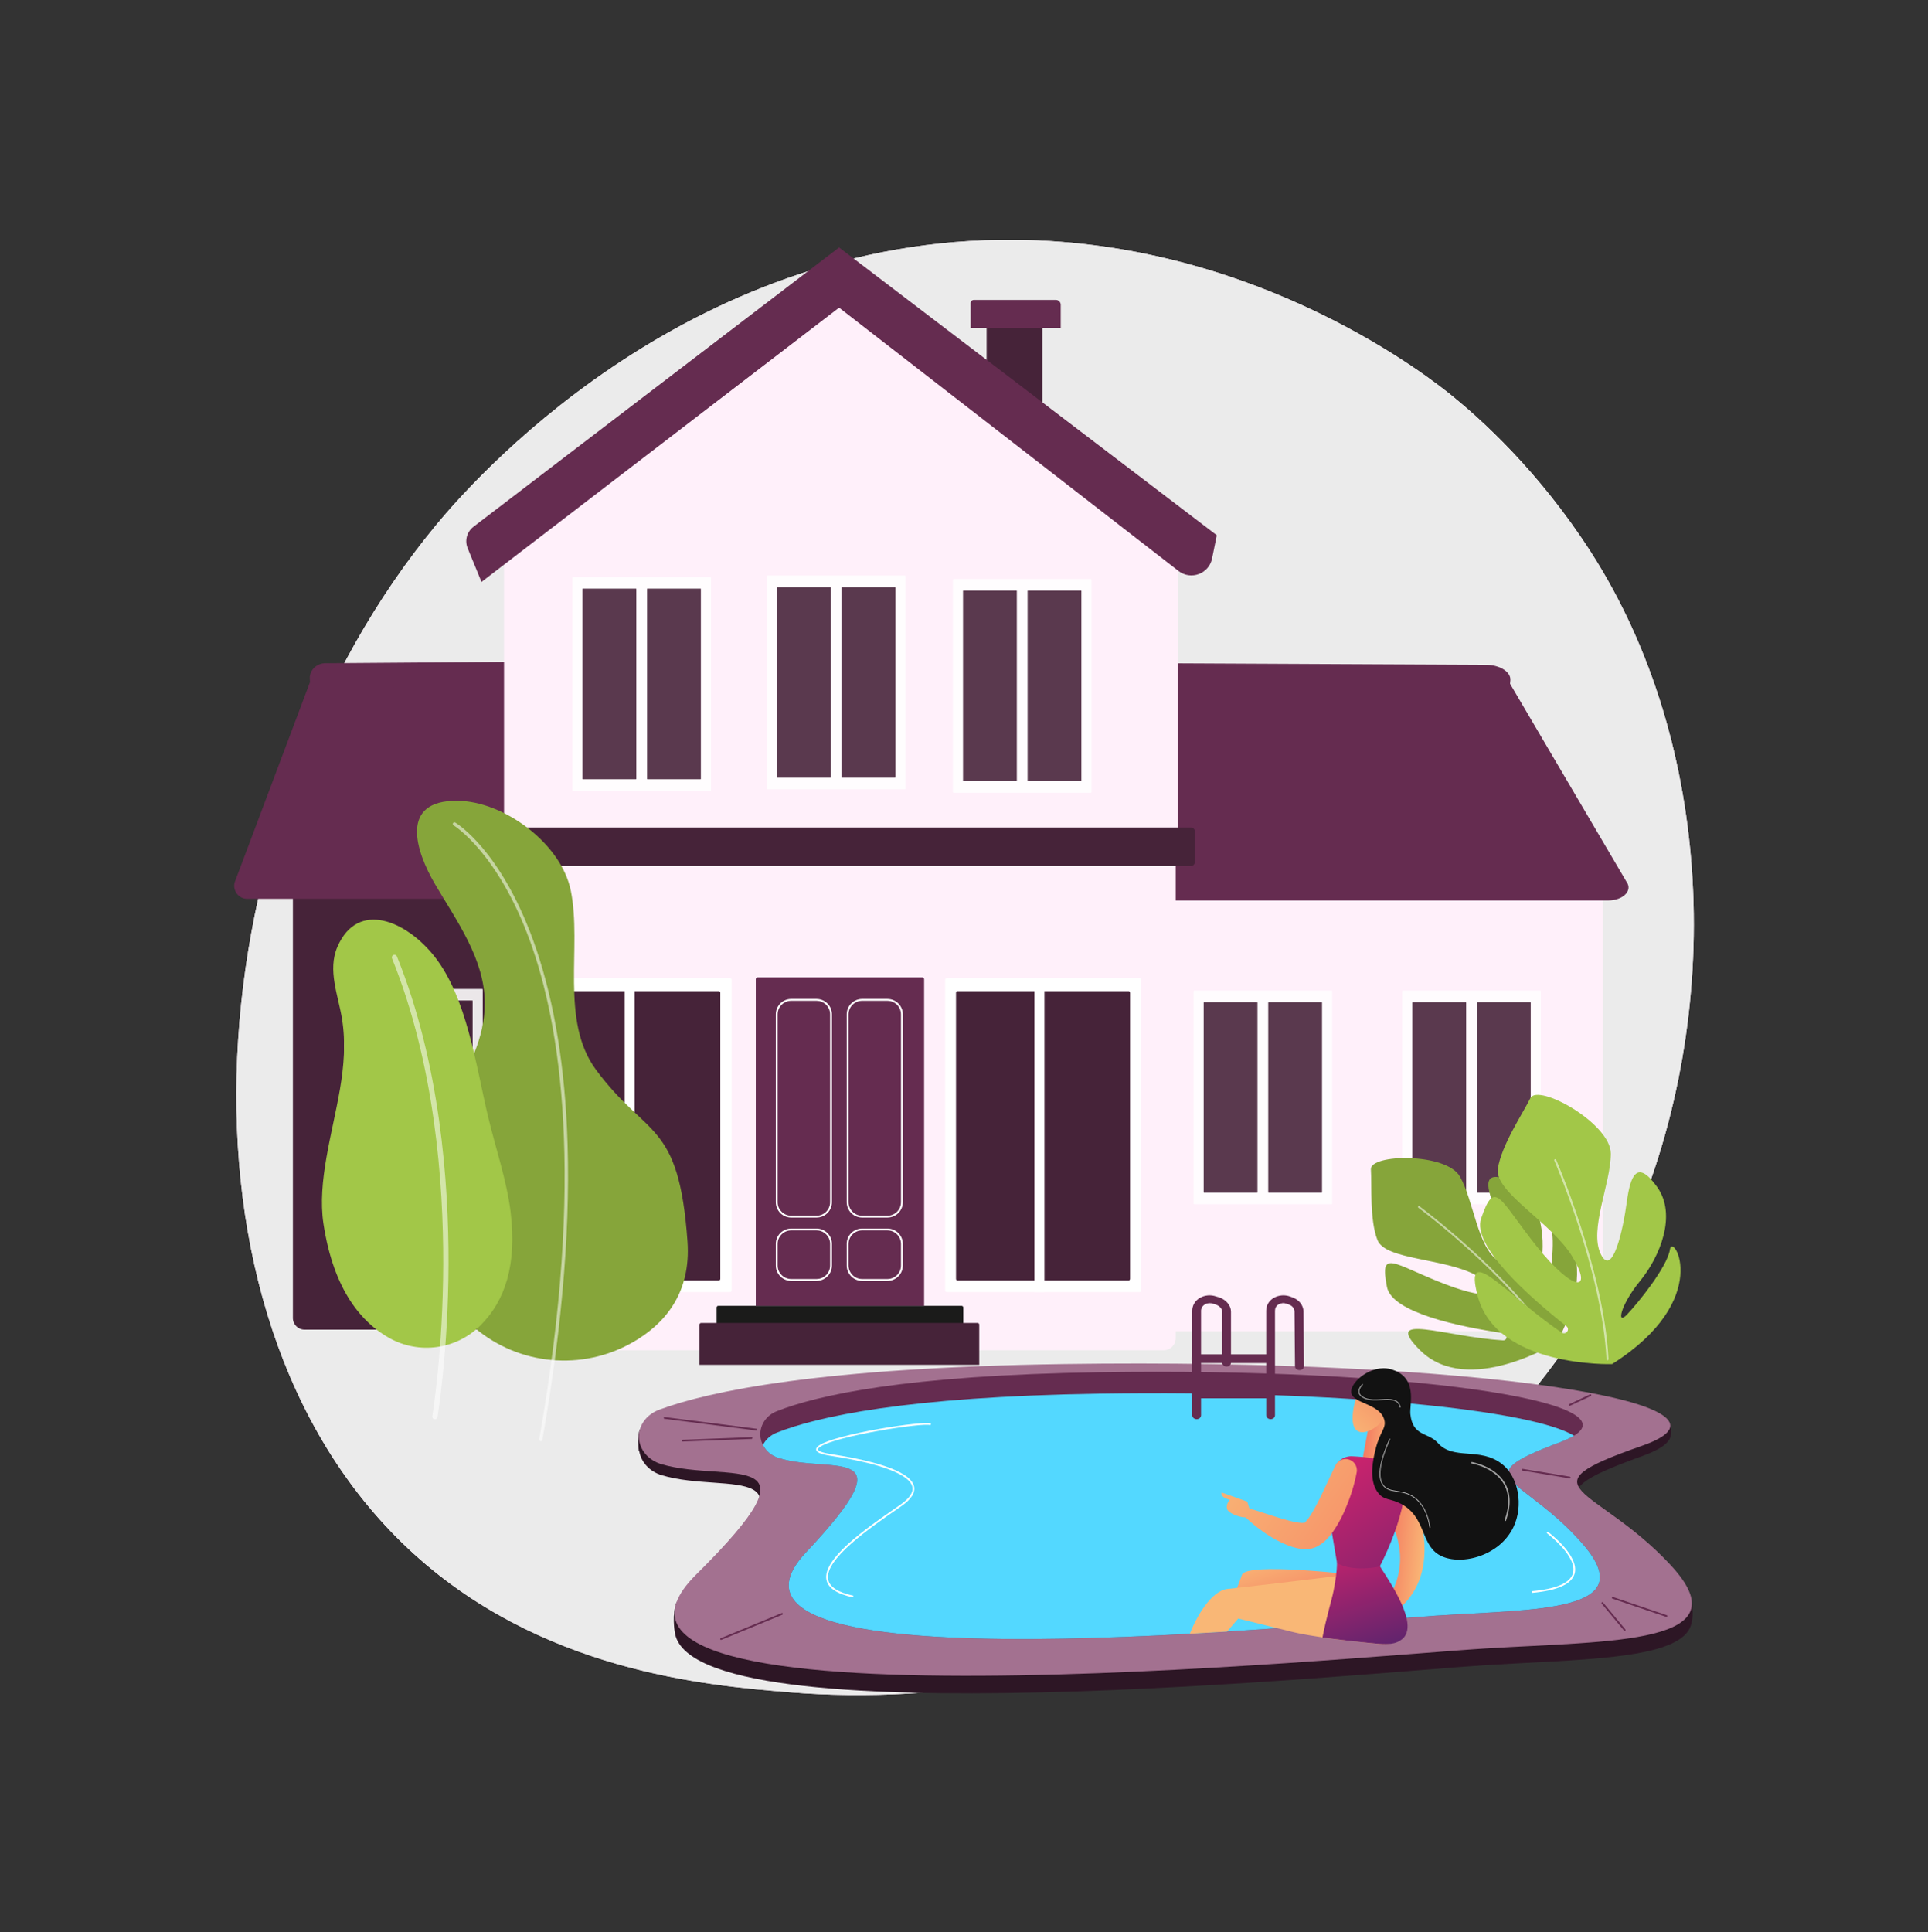 <svg width="500" height="501" viewBox="0 0 500 501" fill="none" xmlns="http://www.w3.org/2000/svg">
<rect x="0" y="0" width="500" height="501" fill="#333333" stroke="none"/>
<path d="M423.418 318.04C385.128 407.103 284.055 445.357 204.863 438.835C183.24 437.054 139.735 433.471 105.765 401.503C40.529 340.112 50.576 211.788 113.026 136.237C121.068 126.508 176.735 61.323 263.481 62.195C326.992 62.834 371.57 98.536 376.991 102.984C383.838 108.602 398.941 121.954 412.552 143.136C444.534 192.906 447.346 262.385 423.418 318.04Z" fill="#FFF0FA"/>
<path d="M423.418 318.04C385.128 407.103 284.055 445.357 204.863 438.835C183.24 437.054 139.735 433.471 105.765 401.503C40.529 340.112 50.576 211.788 113.026 136.237C121.068 126.508 176.735 61.323 263.481 62.195C326.992 62.834 371.57 98.536 376.991 102.984C383.838 108.602 398.941 121.954 412.552 143.136C444.534 192.906 447.346 262.385 423.418 318.04Z" fill="#EBEBEB"/>
<path d="M412.966 345.22H296.76V223.928H415.724V342.462C415.724 343.985 414.489 345.22 412.966 345.22Z" fill="#FFF0FA"/>
<g opacity="0.89">
<path opacity="0.93" d="M345.323 312.277H309.687C309.604 312.277 309.536 312.209 309.536 312.125V257.023C309.536 256.939 309.604 256.872 309.687 256.872H345.323C345.407 256.872 345.475 256.939 345.475 257.023V312.125C345.474 312.209 345.407 312.277 345.323 312.277Z" fill="white"/>
<path d="M342.77 309.281H328.985C328.938 309.281 328.901 309.243 328.901 309.197V259.95C328.901 259.903 328.938 259.866 328.985 259.866H342.77C342.816 259.866 342.854 259.903 342.854 259.95V309.197C342.854 309.243 342.816 309.281 342.77 309.281Z" fill="#462339"/>
<path d="M326.026 309.281H312.241C312.194 309.281 312.156 309.243 312.156 309.197V259.95C312.156 259.903 312.194 259.866 312.241 259.866H326.026C326.072 259.866 326.11 259.903 326.11 259.95V309.197C326.11 309.243 326.072 309.281 326.026 309.281Z" fill="#462339"/>
</g>
<g opacity="0.89">
<path opacity="0.93" d="M399.445 312.277H363.809C363.726 312.277 363.658 312.209 363.658 312.125V257.023C363.658 256.939 363.726 256.872 363.809 256.872H399.445C399.528 256.872 399.596 256.939 399.596 257.023V312.125C399.596 312.209 399.528 312.277 399.445 312.277Z" fill="white"/>
<path d="M396.891 309.281H383.106C383.06 309.281 383.022 309.243 383.022 309.197V259.95C383.022 259.903 383.06 259.866 383.106 259.866H396.891C396.938 259.866 396.975 259.903 396.975 259.95V309.197C396.975 309.243 396.938 309.281 396.891 309.281Z" fill="#462339"/>
<path d="M380.147 309.281H366.362C366.316 309.281 366.278 309.243 366.278 309.197V259.95C366.278 259.903 366.316 259.866 366.362 259.866H380.147C380.194 259.866 380.231 259.903 380.231 259.95V309.197C380.231 309.243 380.194 309.281 380.147 309.281Z" fill="#462339"/>
</g>
<path d="M417.057 233.505H295.56L290.603 177.561L391.043 176.342L421.843 228.711C423.465 230.947 420.911 233.505 417.057 233.505Z" fill="#652C50"/>
<path d="M391.455 178.915L294.909 178.224L295.515 171.972L385.752 172.412C389.237 172.55 391.897 174.359 391.694 176.453L391.455 178.915Z" fill="#652C50"/>
<path d="M78.962 344.799H138.846V223.507H75.954V341.792C75.954 343.453 77.301 344.799 78.962 344.799Z" fill="#462339"/>
<g opacity="0.89">
<path d="M89.395 311.856H125.031C125.115 311.856 125.182 311.788 125.182 311.705V256.603C125.182 256.519 125.115 256.451 125.031 256.451H89.395C89.312 256.451 89.244 256.519 89.244 256.603V311.705C89.244 311.788 89.312 311.856 89.395 311.856Z" fill="white"/>
<path d="M91.949 308.861H105.734C105.78 308.861 105.818 308.823 105.818 308.777V259.53C105.818 259.483 105.78 259.446 105.734 259.446H91.949C91.902 259.446 91.865 259.484 91.865 259.53V308.777C91.865 308.823 91.902 308.861 91.949 308.861Z" fill="url(#paint0_linear_773_32086)"/>
<path d="M108.693 308.861H122.478C122.524 308.861 122.562 308.823 122.562 308.777V259.53C122.562 259.483 122.524 259.446 122.478 259.446H108.693C108.646 259.446 108.609 259.484 108.609 259.53V308.777C108.609 308.823 108.646 308.861 108.693 308.861Z" fill="#462339"/>
</g>
<path d="M64.113 233.085H141.832L145.003 177.141L80.754 175.921L61.052 228.29C60.014 230.527 61.648 233.085 64.113 233.085Z" fill="#652C50"/>
<path d="M80.49 178.494L142.249 177.804L141.861 171.551L84.138 171.991C81.909 172.13 80.208 173.939 80.338 176.033L80.49 178.494Z" fill="#652C50"/>
<path d="M130.154 216.166V340.288C130.154 345.736 134.571 350.153 140.019 350.153H301.752C303.495 350.153 304.907 348.74 304.907 346.998V216.166H130.154Z" fill="#FFF0FA"/>
<path d="M295.569 335.049H245.534C245.3 335.049 245.111 334.859 245.111 334.626V254.042C245.111 253.808 245.3 253.619 245.534 253.619H295.569C295.803 253.619 295.993 253.808 295.993 254.042V334.626C295.993 334.859 295.803 335.049 295.569 335.049Z" fill="white"/>
<path d="M292.673 332.042H248.325C248.107 332.042 247.93 331.865 247.93 331.647V257.431C247.93 257.213 248.107 257.036 248.325 257.036H292.673C292.892 257.036 293.069 257.213 293.069 257.431V331.647C293.069 331.865 292.892 332.042 292.673 332.042Z" fill="#462339"/>
<path d="M270.865 256.004H268.277V335.049H270.865V256.004Z" fill="white"/>
<path d="M189.305 335.049H139.27C139.036 335.049 138.846 334.859 138.846 334.626V254.042C138.846 253.808 139.036 253.619 139.27 253.619H189.305C189.539 253.619 189.728 253.808 189.728 254.042V334.626C189.728 334.859 189.539 335.049 189.305 335.049Z" fill="white"/>
<path d="M186.409 332.042H142.061C141.842 332.042 141.666 331.865 141.666 331.647V257.431C141.666 257.213 141.843 257.036 142.061 257.036H186.409C186.627 257.036 186.804 257.213 186.804 257.431V331.647C186.804 331.865 186.627 332.042 186.409 332.042Z" fill="#462339"/>
<path d="M164.6 256.004H162.012V335.049H164.6V256.004Z" fill="white"/>
<path d="M306.949 141.223L305.465 140.101V138.54H303.399L217.531 73.639L130.712 138.54V216.166H305.465V149.227L306.949 141.223Z" fill="#FFF0FA"/>
<path d="M270.319 81.188H255.864V104.723H270.319V81.188Z" fill="#462339"/>
<path d="M275.083 85.001H251.719V78.596C251.719 78.142 252.087 77.774 252.54 77.774H273.832C274.523 77.774 275.082 78.334 275.082 79.024L275.083 85.001Z" fill="#652C50"/>
<path d="M124.869 150.9L217.603 79.782L305.628 148.061C308.827 150.542 313.52 148.804 314.331 144.837L315.566 138.798L217.602 64.172L122.778 136.6C121.08 137.897 120.464 140.172 121.275 142.148L124.869 150.9Z" fill="#652C50"/>
<g opacity="0.89">
<path d="M199.031 204.663H234.666C234.75 204.663 234.818 204.595 234.818 204.511V149.409C234.818 149.326 234.75 149.258 234.666 149.258H199.031C198.947 149.258 198.879 149.326 198.879 149.409V204.511C198.879 204.595 198.947 204.663 199.031 204.663Z" fill="white"/>
<path d="M201.584 201.667H215.369C215.415 201.667 215.453 201.63 215.453 201.583V152.336C215.453 152.29 215.415 152.252 215.369 152.252H201.584C201.537 152.252 201.5 152.29 201.5 152.336V201.583C201.5 201.63 201.537 201.667 201.584 201.667Z" fill="#462339"/>
<path d="M218.328 201.667H232.113C232.16 201.667 232.197 201.63 232.197 201.583V152.336C232.197 152.29 232.16 152.252 232.113 152.252H218.328C218.282 152.252 218.244 152.29 218.244 152.336V201.583C218.244 201.63 218.282 201.667 218.328 201.667Z" fill="#462339"/>
</g>
<g opacity="0.89">
<path d="M148.596 205.055H184.231C184.315 205.055 184.383 204.988 184.383 204.904V149.802C184.383 149.718 184.315 149.65 184.231 149.65H148.596C148.512 149.65 148.444 149.718 148.444 149.802V204.904C148.444 204.988 148.512 205.055 148.596 205.055Z" fill="white"/>
<path d="M151.149 202.061H164.934C164.98 202.061 165.018 202.023 165.018 201.977V152.73C165.018 152.683 164.98 152.646 164.934 152.646H151.149C151.102 152.646 151.065 152.683 151.065 152.73V201.977C151.065 202.023 151.102 202.061 151.149 202.061Z" fill="#462339"/>
<path d="M167.893 202.061H181.678C181.725 202.061 181.762 202.023 181.762 201.977V152.73C181.762 152.683 181.725 152.646 181.678 152.646H167.893C167.846 152.646 167.809 152.683 167.809 152.73V201.977C167.809 202.023 167.846 202.061 167.893 202.061Z" fill="#462339"/>
</g>
<g opacity="0.89">
<path d="M247.28 205.555H282.915C282.999 205.555 283.067 205.488 283.067 205.404V150.302C283.067 150.218 282.999 150.15 282.915 150.15H247.28C247.196 150.15 247.128 150.218 247.128 150.302V205.404C247.128 205.488 247.196 205.555 247.28 205.555Z" fill="white"/>
<path d="M249.833 202.56H263.618C263.664 202.56 263.702 202.523 263.702 202.476V153.229C263.702 153.183 263.664 153.145 263.618 153.145H249.833C249.786 153.145 249.749 153.183 249.749 153.229V202.476C249.749 202.523 249.787 202.56 249.833 202.56Z" fill="#462339"/>
<path d="M266.577 202.56H280.362C280.409 202.56 280.446 202.523 280.446 202.476V153.229C280.446 153.183 280.408 153.145 280.362 153.145H266.577C266.531 153.145 266.493 153.183 266.493 153.229V202.476C266.493 202.523 266.531 202.56 266.577 202.56Z" fill="#462339"/>
</g>
<path d="M308.812 224.58H126.249C125.66 224.58 125.182 224.103 125.182 223.514V215.638C125.182 215.049 125.66 214.572 126.249 214.572H308.812C309.401 214.572 309.879 215.049 309.879 215.638V223.514C309.879 224.103 309.401 224.58 308.812 224.58Z" fill="#462339"/>
<path d="M249.811 349.478H185.844V339.054C185.844 338.818 186.036 338.626 186.272 338.626H249.384C249.62 338.626 249.811 338.818 249.811 339.054V349.478H249.811Z" fill="#1B1B1A"/>
<path d="M253.951 353.914H181.408V343.49C181.408 343.254 181.599 343.063 181.835 343.063H253.523C253.759 343.063 253.951 343.254 253.951 343.49V353.914H253.951Z" fill="#462339"/>
<path d="M239.658 338.627H195.998V253.933C195.998 253.668 196.213 253.454 196.478 253.454H239.178C239.443 253.454 239.658 253.668 239.658 253.933V338.627Z" fill="#652C50"/>
<path d="M211.765 315.73H205.176C202.978 315.73 201.191 313.943 201.191 311.745V263.031C201.191 260.834 202.978 259.046 205.176 259.046H211.765C213.962 259.046 215.75 260.834 215.75 263.031V311.745C215.75 313.943 213.962 315.73 211.765 315.73ZM205.176 259.525C203.242 259.525 201.669 261.098 201.669 263.031V311.745C201.669 313.679 203.242 315.252 205.176 315.252H211.765C213.698 315.252 215.272 313.679 215.272 311.745V263.031C215.272 261.098 213.698 259.525 211.765 259.525H205.176V259.525Z" fill="white"/>
<path d="M230.154 315.73H223.564C221.367 315.73 219.579 313.943 219.579 311.745V263.031C219.579 260.834 221.367 259.046 223.564 259.046H230.154C232.351 259.046 234.139 260.834 234.139 263.031V311.745C234.139 313.943 232.351 315.73 230.154 315.73ZM223.564 259.525C221.631 259.525 220.058 261.098 220.058 263.031V311.745C220.058 313.679 221.631 315.252 223.564 315.252H230.154C232.087 315.252 233.66 313.679 233.66 311.745V263.031C233.66 261.098 232.087 259.525 230.154 259.525H223.564V259.525Z" fill="white"/>
<path d="M211.765 332.154H205.176C202.978 332.154 201.191 330.366 201.191 328.169V322.566C201.191 320.369 202.978 318.581 205.176 318.581H211.765C213.962 318.581 215.75 320.369 215.75 322.566V328.169C215.75 330.366 213.962 332.154 211.765 332.154ZM205.176 319.059C203.242 319.059 201.669 320.632 201.669 322.566V328.169C201.669 330.102 203.242 331.675 205.176 331.675H211.765C213.698 331.675 215.272 330.102 215.272 328.169V322.566C215.272 320.632 213.698 319.059 211.765 319.059H205.176Z" fill="white"/>
<path d="M230.154 332.154H223.564C221.367 332.154 219.579 330.366 219.579 328.169V322.566C219.579 320.369 221.367 318.581 223.564 318.581H230.154C232.351 318.581 234.139 320.369 234.139 322.566V328.169C234.139 330.366 232.351 332.154 230.154 332.154ZM223.564 319.059C221.631 319.059 220.058 320.632 220.058 322.566V328.169C220.058 330.102 221.631 331.675 223.564 331.675H230.154C232.087 331.675 233.66 330.102 233.66 328.169V322.566C233.66 320.632 232.087 319.059 230.154 319.059H223.564Z" fill="white"/>
<path d="M438.231 422.182C438.237 422.169 438.243 422.157 438.249 422.145C439.707 419.018 438.527 414.061 438.527 414.061L437.147 414.699C436.236 413.106 434.928 411.348 433.172 409.403C413.88 388.045 393.889 389.086 425.786 377.626C429.473 376.3 431.724 374.968 432.662 373.651L432.662 373.651C432.662 373.651 434.231 372.023 432.836 368.587C432.202 368.587 431.663 369.011 431.262 369.475C419.703 361.192 356.808 354.558 276.161 355.746C212.75 356.68 183.914 363.007 170.974 367.949C169.107 368.662 167.625 369.916 166.709 371.452C166.505 371.192 166.256 370.928 165.949 370.66C165.166 372.402 165.677 376.37 165.677 376.37C165.677 376.37 165.716 376.344 165.779 376.294C166.259 379.183 168.503 381.621 171.639 382.555C188.974 387.715 214.361 377.472 180.56 412.008C178.266 414.352 176.716 416.506 175.83 418.486C175.648 417.359 175.516 416.25 175.516 415.304C174.184 418.601 174.974 423.113 174.974 423.113C174.977 423.118 174.98 423.122 174.984 423.127C178.3 451.639 355.396 433.682 385.19 431.804C408.981 430.304 433.372 430.423 437.984 422.645C437.984 422.645 437.985 422.645 437.985 422.646C438.075 422.497 438.156 422.341 438.231 422.182Z" fill="#2D1625"/>
<path d="M372.199 423.031C345.841 424.812 174.893 443.541 209.04 406.084C235.989 376.526 215.749 385.294 201.929 380.876C200.097 380.287 198.641 379.011 197.847 377.391C197.452 376.599 197.22 375.719 197.18 374.802C197.064 372.025 198.746 369.467 201.402 368.379C211.719 364.148 234.707 358.731 285.266 357.934C364.857 356.673 422.764 365.675 408.207 374.911C407.285 375.495 406.079 376.078 404.565 376.661C379.135 386.466 395.072 385.575 410.452 403.855C425.832 422.14 398.552 421.244 372.199 423.031Z" fill="url(#paint1_linear_773_32086)"/>
<path d="M372.199 423.031C345.841 424.813 174.893 443.541 209.04 406.085C235.989 376.526 215.749 385.294 201.929 380.876C200.097 380.288 198.641 379.011 197.847 377.391C198.56 375.948 199.807 374.76 201.402 374.109C211.719 369.879 234.707 364.461 285.266 363.664C348.045 362.669 397.334 368.061 408.207 374.911C407.285 375.495 406.079 376.078 404.565 376.662C379.135 386.466 395.072 385.575 410.452 403.855C425.832 422.14 398.552 421.244 372.199 423.031Z" fill="url(#paint2_linear_773_32086)"/>
<path d="M433.172 405.755C413.88 385.042 393.889 386.053 425.786 374.939C457.682 363.825 382.29 352.205 276.162 353.721C212.751 354.626 183.915 360.762 170.975 365.555C167.644 366.788 165.537 369.687 165.685 372.837C165.832 375.986 168.204 378.727 171.639 379.719C188.974 384.723 214.361 374.789 180.56 408.281C137.732 450.717 352.133 429.499 385.19 427.478C418.246 425.457 452.463 426.468 433.172 405.755Z" fill="#A37190"/>
<path d="M372.199 418.971C345.841 420.698 174.893 438.86 209.04 402.537C235.989 373.873 215.749 382.375 201.929 378.091C200.097 377.52 198.641 376.282 197.847 374.711C197.452 373.943 197.22 373.09 197.18 372.201C197.064 369.508 198.746 367.027 201.402 365.972C211.719 361.869 234.707 356.616 285.266 355.843C364.857 354.62 422.764 363.35 408.207 372.307C407.285 372.872 406.079 373.438 404.565 374.004C379.135 383.512 395.072 382.648 410.452 400.375C425.832 418.107 398.552 417.238 372.199 418.971Z" fill="#652C50"/>
<path d="M372.199 418.971C345.841 420.698 174.893 438.86 209.04 402.537C235.989 373.873 215.75 382.375 201.93 378.091C200.097 377.52 198.641 376.282 197.847 374.711C198.56 373.312 199.807 372.16 201.402 371.529C211.719 367.427 234.708 362.173 285.267 361.4C348.045 360.435 397.334 365.664 408.208 372.307C407.286 372.873 406.079 373.438 404.566 374.004C379.135 383.512 395.072 382.648 410.452 400.375C425.832 418.107 398.552 417.238 372.199 418.971Z" fill="#53D8FF"/>
<path d="M310.338 368.013C309.697 368.013 309.197 367.56 309.197 367.002V339.913C309.197 338.572 309.872 337.326 311.152 336.581C312.432 335.836 314.002 335.697 315.424 336.21L316.24 336.446C317.966 337.069 319.241 338.523 319.241 340.15V353.362C319.241 353.92 318.74 354.373 318.099 354.373C317.459 354.373 316.958 353.92 316.958 353.362V340.15C316.958 339.343 316.205 338.622 315.349 338.313L314.593 338.077C313.888 337.823 313.108 337.891 312.473 338.261C311.838 338.631 311.479 339.248 311.479 339.913V367.002C311.479 367.56 310.978 368.013 310.338 368.013Z" fill="#652C50"/>
<path d="M329.317 353.466H310.179C309.538 353.466 309.019 352.883 309.019 352.325C309.019 351.767 309.538 351.184 310.179 351.184H329.317C329.957 351.184 330.477 351.767 330.477 352.325C330.477 352.883 329.957 353.466 329.317 353.466Z" fill="#652C50"/>
<path d="M329.317 362.597H310.179C309.538 362.597 309.019 362.242 309.019 361.684C309.019 361.126 309.538 360.771 310.179 360.771H329.317C329.957 360.771 330.477 361.126 330.477 361.684C330.477 362.242 329.957 362.597 329.317 362.597Z" fill="#652C50"/>
<path d="M329.513 368.013C328.872 368.013 328.372 367.56 328.372 367.002V339.913C328.372 338.572 329.029 337.326 330.309 336.581C331.589 335.836 333.149 335.697 334.572 336.21L335.219 336.453C336.931 337.07 338.033 338.512 338.047 340.125L338.168 354.313C338.173 354.871 337.651 355.293 337.01 355.293C337.007 355.293 337.004 355.293 337.001 355.293C336.365 355.293 335.846 354.884 335.841 354.328L335.714 340.122C335.707 339.322 335.154 338.617 334.305 338.311L333.631 338.072C332.926 337.818 332.214 337.889 331.579 338.259C330.944 338.628 330.654 339.248 330.654 339.913V367.002C330.654 367.56 330.154 368.013 329.513 368.013Z" fill="#652C50"/>
<path d="M221.213 414.23C217.068 413.347 214.75 411.823 214.324 409.699C213.227 404.22 224.676 396.299 232.253 391.057L233.502 390.192C235.889 388.533 236.929 386.962 236.595 385.525C235.854 382.332 228.336 379.49 215.427 377.522C212.271 377.041 211.769 376.426 211.666 376.006C211.577 375.644 211.787 375.274 212.288 374.907C216.404 371.895 239.943 368.248 241.484 369.186L241.247 369.576C239.973 368.8 216.593 372.323 212.558 375.275C212.368 375.414 212.056 375.68 212.11 375.897C212.16 376.102 212.59 376.627 215.496 377.07C224.768 378.484 236.032 381.08 237.04 385.422C237.421 387.059 236.318 388.79 233.763 390.566L232.513 391.433C225.489 396.292 213.733 404.424 214.772 409.609C215.159 411.537 217.358 412.941 221.308 413.783L221.213 414.23Z" fill="white"/>
<path d="M397.389 413.055L397.347 412.6C403.662 412.022 407.219 410.458 407.92 407.954C409.149 403.56 401.179 397.599 401.099 397.54L401.37 397.172C401.71 397.424 409.673 403.384 408.359 408.077C407.602 410.782 403.911 412.457 397.389 413.055Z" fill="white"/>
<path d="M186.996 425.259C186.907 425.259 186.821 425.206 186.785 425.117C186.737 425.001 186.793 424.868 186.909 424.82L202.712 418.3C202.829 418.252 202.962 418.308 203.01 418.424C203.058 418.541 203.003 418.674 202.886 418.722L187.083 425.241C187.055 425.253 187.025 425.259 186.996 425.259Z" fill="#652C50"/>
<path d="M432.165 419.286C432.14 419.286 432.116 419.282 432.091 419.274L418.173 414.559C418.054 414.518 417.99 414.389 418.03 414.27C418.071 414.15 418.2 414.087 418.32 414.127L432.238 418.842C432.357 418.882 432.421 419.012 432.381 419.131C432.349 419.227 432.26 419.286 432.165 419.286Z" fill="#652C50"/>
<path d="M407.083 383.376C407.07 383.376 407.058 383.375 407.045 383.373L394.866 381.352C394.742 381.331 394.658 381.214 394.678 381.089C394.699 380.965 394.814 380.881 394.941 380.902L407.12 382.923C407.244 382.943 407.328 383.061 407.308 383.185C407.289 383.297 407.192 383.376 407.083 383.376Z" fill="#652C50"/>
<path d="M407.082 364.558C406.997 364.558 406.915 364.509 406.876 364.426C406.822 364.312 406.871 364.176 406.985 364.123L412.35 361.597C412.463 361.543 412.6 361.592 412.653 361.706C412.707 361.821 412.658 361.957 412.544 362.01L407.179 364.536C407.148 364.55 407.115 364.558 407.082 364.558Z" fill="#652C50"/>
<path d="M196.13 370.957C196.121 370.957 196.111 370.957 196.101 370.955L172.324 367.924C172.198 367.908 172.11 367.794 172.126 367.668C172.142 367.544 172.261 367.456 172.381 367.471L196.159 370.502C196.284 370.518 196.372 370.632 196.356 370.758C196.342 370.873 196.243 370.957 196.13 370.957Z" fill="#652C50"/>
<path d="M176.992 373.82C176.87 373.82 176.769 373.723 176.764 373.6C176.759 373.474 176.858 373.368 176.984 373.363L194.889 372.689C195.011 372.689 195.121 372.784 195.126 372.909C195.131 373.035 195.033 373.141 194.906 373.146L177.001 373.82C176.998 373.82 176.995 373.82 176.992 373.82Z" fill="#652C50"/>
<path d="M421.339 422.907C421.274 422.907 421.209 422.879 421.164 422.824L415.364 415.836C415.284 415.739 415.297 415.595 415.394 415.515C415.491 415.434 415.635 415.447 415.715 415.545L421.515 422.533C421.595 422.63 421.582 422.774 421.485 422.854C421.443 422.89 421.391 422.907 421.339 422.907Z" fill="#652C50"/>
<path d="M351.478 408.401C351.478 408.401 323.235 405.023 322.075 408.383C320.915 411.744 317.69 419.439 317.69 419.439L339.166 416.285L351.478 408.401Z" fill="url(#paint3_linear_773_32086)"/>
<path d="M308.55 423.661L318.232 423.09L321.121 419.706L334.982 423.136C334.982 423.136 337.282 423.769 342.917 424.588C342.936 424.593 342.955 424.598 342.974 424.598C343.06 424.617 343.145 424.631 343.236 424.641C343.698 424.707 344.174 424.774 344.674 424.846C344.688 424.846 344.698 424.85 344.712 424.85C344.779 424.86 344.846 424.869 344.912 424.879C344.931 424.879 344.941 424.884 344.96 424.884C344.974 424.884 344.984 424.888 345.003 424.888C345.089 424.898 345.174 424.912 345.26 424.922C345.517 424.96 345.784 424.993 346.051 425.027C346.065 425.027 346.079 425.035 346.089 425.04C348.599 425.368 351.571 425.601 355.105 426.058H355.11C355.31 426.058 355.51 426.088 355.715 426.107C356.286 426.164 356.853 426.217 357.482 426.274C357.939 426.312 358.373 426.334 358.777 426.339C358.977 426.343 358.855 426.347 359.045 426.337C360.617 426.304 361.7 426.008 362.156 425.489V425.484C365.352 423.883 364.927 420.178 363.322 416.444C362.984 415.653 362.762 414.862 362.367 414.086C362.005 413.376 361.698 412.7 361.308 412.066C359.512 409.166 357.637 407.156 357.442 406.894C357.361 407.118 357.333 407.232 357.31 407.28C357.343 407.18 357.491 406.803 357.491 406.803L357.196 406.732L349.349 408.175L346.475 408.709H346.47L346.441 408.714C346.441 408.714 328.994 410.852 320.812 411.762C319.878 411.866 319.068 411.95 318.416 412.017C314.115 412.45 310.269 419.293 308.55 423.661Z" fill="url(#paint4_linear_773_32086)"/>
<path d="M363.288 380.307C363.288 380.307 379.437 408.09 359.431 419.556L357.693 417.671C357.693 417.671 368.052 407.638 360.085 393.329L363.288 380.307Z" fill="url(#paint5_linear_773_32086)"/>
<path d="M342.976 424.596L342.974 424.615C343.446 424.685 344.239 424.791 344.939 424.879C344.972 424.883 344.986 424.889 345.019 424.892C347.807 425.257 351.15 425.643 355.112 426.042C355.909 426.115 356.73 426.196 357.585 426.27C360.123 426.496 361.963 426.193 362.989 425.49L362.99 425.485C366.53 423.545 364.874 418.534 362.623 414.116C360.605 410.151 358.078 406.619 357.859 406.119L357.727 405.984L346.715 405.124C346.715 405.124 346.795 406.282 346.476 408.706C346.343 409.712 346.164 410.955 345.855 412.49C345.33 415.1 343.964 419.414 342.976 424.596Z" fill="url(#paint6_linear_773_32086)"/>
<path d="M354.832 370.41L353.186 379.314L360.442 380.027L359.984 366.143L354.832 370.41Z" fill="url(#paint7_linear_773_32086)"/>
<path d="M362.713 378.997C360.222 378.613 354.649 377.807 350.662 377.634C348.562 377.542 346.666 378.869 346.038 380.874L344.615 385.415C344.085 387.106 343.963 388.899 344.26 390.646L346.744 405.291C346.744 405.291 349.995 407.707 357.801 406.23C357.801 406.23 366.024 390.996 364.296 380.565C364.161 379.754 363.525 379.122 362.713 378.997Z" fill="url(#paint8_linear_773_32086)"/>
<path d="M346.309 380.061C344.964 382.771 343.708 385.628 342.4 388.291C341.736 389.623 341.069 390.927 340.374 392.116C340.024 392.708 339.65 393.247 339.307 393.735C338.965 394.218 338.594 394.611 338.403 394.791C338.367 394.816 338.477 394.85 338.515 394.855C338.537 394.86 337.78 394.906 337.548 394.922L336.655 394.829C335.381 394.637 333.954 394.269 332.527 393.844C329.648 393.009 326.673 391.941 323.598 391.052L323.575 391.045C322.987 390.875 322.372 391.214 322.202 391.803C322.09 392.191 322.2 392.591 322.457 392.867C323.61 394.103 324.859 395.147 326.16 396.173C326.817 396.669 327.487 397.157 328.17 397.63C328.87 398.078 329.572 398.53 330.305 398.955C331.784 399.78 333.32 400.558 335.12 401.137C335.595 401.265 336.064 401.397 336.555 401.512C337.111 401.587 337.612 401.686 338.225 401.71C338.552 401.71 338.881 401.702 339.21 401.687C339.386 401.674 339.513 401.683 339.728 401.646C339.957 401.601 340.186 401.548 340.413 401.487C340.886 401.368 341.2 401.199 341.591 401.029C341.92 400.856 342.221 400.671 342.515 400.48C343.605 399.722 344.313 398.934 344.943 398.172C345.572 397.41 346.087 396.636 346.556 395.874C347.497 394.352 348.264 392.827 348.917 391.28C350.237 388.182 351.227 385.106 351.843 381.796C352.137 380.211 351.091 378.687 349.506 378.392C348.194 378.148 346.924 378.823 346.358 379.961L346.309 380.061Z" fill="url(#paint9_linear_773_32086)"/>
<path d="M324.443 392.584L323.451 389.384L316.803 387.016C316.803 387.016 316.142 388.144 318.953 388.942C318.953 388.942 317.82 389.971 318.234 391.354C318.649 392.736 324.311 394.636 324.443 392.584Z" fill="url(#paint10_linear_773_32086)"/>
<path d="M352.779 359.738C352.505 359.865 349.757 366.864 351.171 370.05C352.585 373.237 358.14 370.369 359.985 366.143C361.829 361.918 360.08 356.346 352.779 359.738Z" fill="url(#paint11_linear_773_32086)"/>
<path d="M365.763 366.711C366.37 372.566 370.407 371.377 372.905 374.201C376.955 378.778 383.749 375.137 389.561 379.669C393.757 382.94 395.201 390.396 392.479 396.034C388.709 403.843 378.22 406.176 373.196 403.192C368.394 400.339 369.805 393.347 363.301 389.952C360.54 388.51 359.046 389.124 357.493 387.237C354.775 383.935 356.161 378.18 356.695 375.963C357.854 371.153 359.576 370.43 359.005 368.21C357.895 363.892 350.72 364.055 350.418 361.054C350.144 358.321 355.782 353.745 360.539 355.021C367.9 356.995 365.492 364.102 365.763 366.711Z" fill="#121212"/>
<path opacity="0.6" d="M390.379 394.443C390.468 394.452 390.554 394.399 390.584 394.312C391.933 390.429 391.819 387.124 390.244 384.49C387.631 380.118 381.814 379.139 381.756 379.13C381.665 379.106 381.548 379.186 381.53 379.293C381.513 379.4 381.586 379.501 381.694 379.519C381.75 379.528 387.391 380.48 389.908 384.694C391.418 387.223 391.521 390.416 390.212 394.182C390.176 394.285 390.231 394.397 390.333 394.433C390.348 394.438 390.364 394.441 390.379 394.443Z" fill="white"/>
<path opacity="0.72" d="M370.84 396.199C370.848 396.2 370.857 396.2 370.865 396.198C370.919 396.19 370.955 396.139 370.947 396.085C370.366 392.413 368.973 389.766 366.807 388.216C365.232 387.089 363.676 386.845 362.304 386.631C360.982 386.423 359.839 386.244 358.995 385.331C357.251 383.443 357.763 379.367 360.518 373.216C360.54 373.166 360.517 373.108 360.468 373.086C360.418 373.064 360.36 373.086 360.338 373.135C357.548 379.365 357.048 383.513 358.851 385.464C359.741 386.428 360.915 386.612 362.274 386.825C363.624 387.036 365.155 387.276 366.692 388.376C368.813 389.894 370.18 392.498 370.752 396.116C370.759 396.162 370.796 396.195 370.84 396.199Z" fill="white"/>
<path opacity="0.72" d="M363.131 365.014C363.141 365.015 363.152 365.014 363.163 365.012C363.216 365 363.249 364.947 363.237 364.894C362.712 362.614 360.542 362.732 358.243 362.858C356.789 362.937 355.284 363.018 354.064 362.523C353.154 362.153 352.639 361.667 352.534 361.079C352.354 360.079 353.424 359.087 353.435 359.077C353.476 359.041 353.478 358.978 353.442 358.938C353.405 358.898 353.343 358.895 353.303 358.932C353.255 358.975 352.142 360.005 352.34 361.114C352.458 361.772 353.012 362.308 353.99 362.705C355.252 363.218 356.778 363.135 358.254 363.054C360.562 362.929 362.557 362.819 363.045 364.938C363.054 364.981 363.09 365.01 363.131 365.014Z" fill="white"/>
<path d="M123.039 272.961C124.655 268.877 125.718 264.646 125.715 260.122C125.708 248.723 118.374 238.745 112.838 229.323C107.75 220.663 103.493 207.524 118.599 207.649C130.634 207.749 145.549 218.678 148.036 231.001C150.979 245.586 145.129 264.656 154.573 277.424C167.784 295.286 176.053 290.392 178.291 321.957C179.247 335.444 172.303 343.413 164.037 348.117C150.989 355.543 134.7 354.071 123.2 344.419C113.042 335.893 106.452 323.068 107.422 309.654C108.402 296.107 118.2 285.191 123.039 272.961Z" fill="#86A53A"/>
<path opacity="0.53" d="M140.274 373.733C140.461 373.719 140.623 373.58 140.657 373.387C145.996 343.141 148.139 315.914 147.027 292.463C146.137 273.685 143.169 257.268 138.206 243.668C129.729 220.44 118.529 213.581 118.057 213.3C117.858 213.182 117.6 213.247 117.482 213.446C117.363 213.646 117.429 213.903 117.628 214.022C117.741 214.09 129.09 221.065 137.456 244.065C145.189 265.323 151.877 304.989 139.83 373.241C139.79 373.469 139.943 373.687 140.171 373.727C140.206 373.733 140.24 373.735 140.274 373.733Z" fill="white"/>
<path d="M83.881 317.33C82.231 306.46 86.182 293.98 88.154 282.485C89.196 276.407 89.678 270.375 88.702 264.252C87.732 258.164 84.871 251.58 87.509 245.514C92.823 233.295 105.457 238.856 112.694 248.055C121.092 258.73 123.388 276.174 126.578 289.606C128.501 297.704 131.397 306.01 132.412 314.261C134.092 327.931 131.001 337.421 124.462 343.831C118.19 349.978 108.638 351.253 100.965 346.98C94.034 343.12 86.543 334.866 83.881 317.33Z" fill="#A2C748"/>
<path opacity="0.53" d="M112.784 368.034C112.747 368.034 112.708 368.03 112.67 368.024C112.297 367.961 112.046 367.608 112.108 367.235C112.136 367.071 114.87 350.563 114.939 327.772C115.003 306.758 112.752 275.952 101.658 248.522C101.516 248.171 101.685 247.772 102.036 247.63C102.388 247.488 102.786 247.658 102.928 248.008C114.108 275.653 116.375 306.659 116.309 327.802C116.237 350.7 113.487 367.297 113.459 367.462C113.403 367.797 113.113 368.034 112.784 368.034Z" fill="white"/>
<path d="M403.808 348.083C403.808 348.083 380.639 362.517 368.243 350.109C358.28 340.138 374.612 346.646 389.768 347.58C390.958 347.654 391.14 345.897 389.961 345.724C378.376 344.031 360.997 340.399 359.693 333.736C357.724 323.679 361.246 327.76 374.479 332.894C387.713 338.027 391.286 335.415 383.007 330.802C374.727 326.189 359.296 326.8 357.23 321.566C355.164 316.331 355.793 307.284 355.526 303.241C355.259 299.197 375.057 298.872 378.617 305.092C382.176 311.312 383.122 323.207 388.413 326.833C393.705 330.46 390.117 319.156 387.633 313.143C385.149 307.129 384.649 303.042 392.067 306.416C399.485 309.791 400.893 320.416 399.703 327.709C398.513 335.003 400.12 339.729 400.99 336.2C401.859 332.671 403.637 321.598 402.075 317.672C400.513 313.747 417.081 322.705 403.808 348.083Z" fill="#86A53A"/>
<path opacity="0.53" d="M402.32 347.86C402.234 347.868 402.147 347.829 402.096 347.751C390.72 330.201 368.062 313.354 367.834 313.186C367.727 313.107 367.705 312.956 367.784 312.849C367.863 312.742 368.014 312.719 368.121 312.798C368.349 312.966 391.077 329.864 402.501 347.489C402.573 347.601 402.541 347.75 402.43 347.822C402.395 347.845 402.357 347.857 402.32 347.86Z" fill="white"/>
<path d="M418.065 353.734C418.065 353.734 388.197 354.719 383.247 336.168C379.268 321.258 391.181 336.374 405.034 345.565C406.121 346.286 407.256 344.721 406.233 343.912C396.181 335.959 381.7 322.993 384.114 315.964C387.759 305.353 388.86 311.151 398.59 323.268C408.32 335.384 413.138 334.867 407.819 325.958C402.499 317.049 387.539 309.174 388.449 303.08C389.359 296.987 394.912 288.757 396.874 284.778C398.836 280.799 417.779 291.339 417.745 299.185C417.71 307.031 412.089 318.822 415.117 325.159C418.145 331.495 420.938 318.816 421.879 311.755C422.82 304.695 424.585 300.547 429.767 307.81C434.949 315.073 430.462 325.914 425.338 332.175C420.213 338.436 419.148 343.796 421.905 340.928C424.663 338.06 432.415 328.538 433.086 323.962C433.756 319.385 444.551 336.954 418.065 353.734Z" fill="#A2C748"/>
<path opacity="0.53" d="M416.776 352.707C416.691 352.667 416.629 352.583 416.624 352.481C415.459 329.614 403.214 301.232 403.091 300.948C403.032 300.814 403.094 300.659 403.227 300.6C403.36 300.543 403.516 300.604 403.575 300.737C403.699 301.022 415.981 329.49 417.151 352.455C417.159 352.6 417.047 352.724 416.901 352.732C416.857 352.734 416.814 352.725 416.776 352.707Z" fill="white"/>
<defs>
<linearGradient id="paint0_linear_773_32086" x1="117.999" y1="199.661" x2="85.116" y2="344.685" gradientUnits="userSpaceOnUse">
<stop stop-color="#53D8FF"/>
<stop offset="1" stop-color="#3840F7"/>
</linearGradient>
<linearGradient id="paint1_linear_773_32086" x1="305.72" y1="429.661" x2="306.361" y2="357.835" gradientUnits="userSpaceOnUse">
<stop stop-color="#2C759E"/>
<stop offset="1" stop-color="#051042"/>
</linearGradient>
<linearGradient id="paint2_linear_773_32086" x1="322.14" y1="324.274" x2="280.571" y2="511.744" gradientUnits="userSpaceOnUse">
<stop stop-color="#2C759E"/>
<stop offset="1" stop-color="#051042"/>
</linearGradient>
<linearGradient id="paint3_linear_773_32086" x1="330.863" y1="402.141" x2="336.654" y2="420.472" gradientUnits="userSpaceOnUse">
<stop stop-color="#F9B776"/>
<stop offset="1" stop-color="#F47960"/>
</linearGradient>
<linearGradient id="paint4_linear_773_32086" x1="340.118" y1="399.256" x2="347.92" y2="347.857" gradientUnits="userSpaceOnUse">
<stop stop-color="#F9B776"/>
<stop offset="1" stop-color="#F47960"/>
</linearGradient>
<linearGradient id="paint5_linear_773_32086" x1="369.67" y1="400.749" x2="359.454" y2="399.745" gradientUnits="userSpaceOnUse">
<stop stop-color="#F9B776"/>
<stop offset="1" stop-color="#F47960"/>
</linearGradient>
<linearGradient id="paint6_linear_773_32086" x1="346.763" y1="399.523" x2="357.559" y2="433.693" gradientUnits="userSpaceOnUse">
<stop stop-color="#CB236D"/>
<stop offset="1" stop-color="#4C246D"/>
</linearGradient>
<linearGradient id="paint7_linear_773_32086" x1="361.115" y1="373.174" x2="353.86" y2="372.461" gradientUnits="userSpaceOnUse">
<stop stop-color="#F9B776"/>
<stop offset="1" stop-color="#F47960"/>
</linearGradient>
<linearGradient id="paint8_linear_773_32086" x1="347.271" y1="379.75" x2="380.848" y2="432.815" gradientUnits="userSpaceOnUse">
<stop stop-color="#CB236D"/>
<stop offset="1" stop-color="#4C246D"/>
</linearGradient>
<linearGradient id="paint9_linear_773_32086" x1="318.14" y1="373.128" x2="377.358" y2="415.242" gradientUnits="userSpaceOnUse">
<stop stop-color="#F9B776"/>
<stop offset="1" stop-color="#F47960"/>
</linearGradient>
<linearGradient id="paint10_linear_773_32086" x1="310.836" y1="383.399" x2="370.053" y2="425.514" gradientUnits="userSpaceOnUse">
<stop stop-color="#F9B776"/>
<stop offset="1" stop-color="#F47960"/>
</linearGradient>
<linearGradient id="paint11_linear_773_32086" x1="349.031" y1="371.984" x2="365.156" y2="352.753" gradientUnits="userSpaceOnUse">
<stop stop-color="#F9B776"/>
<stop offset="1" stop-color="#F47960"/>
</linearGradient>
</defs>
</svg>
